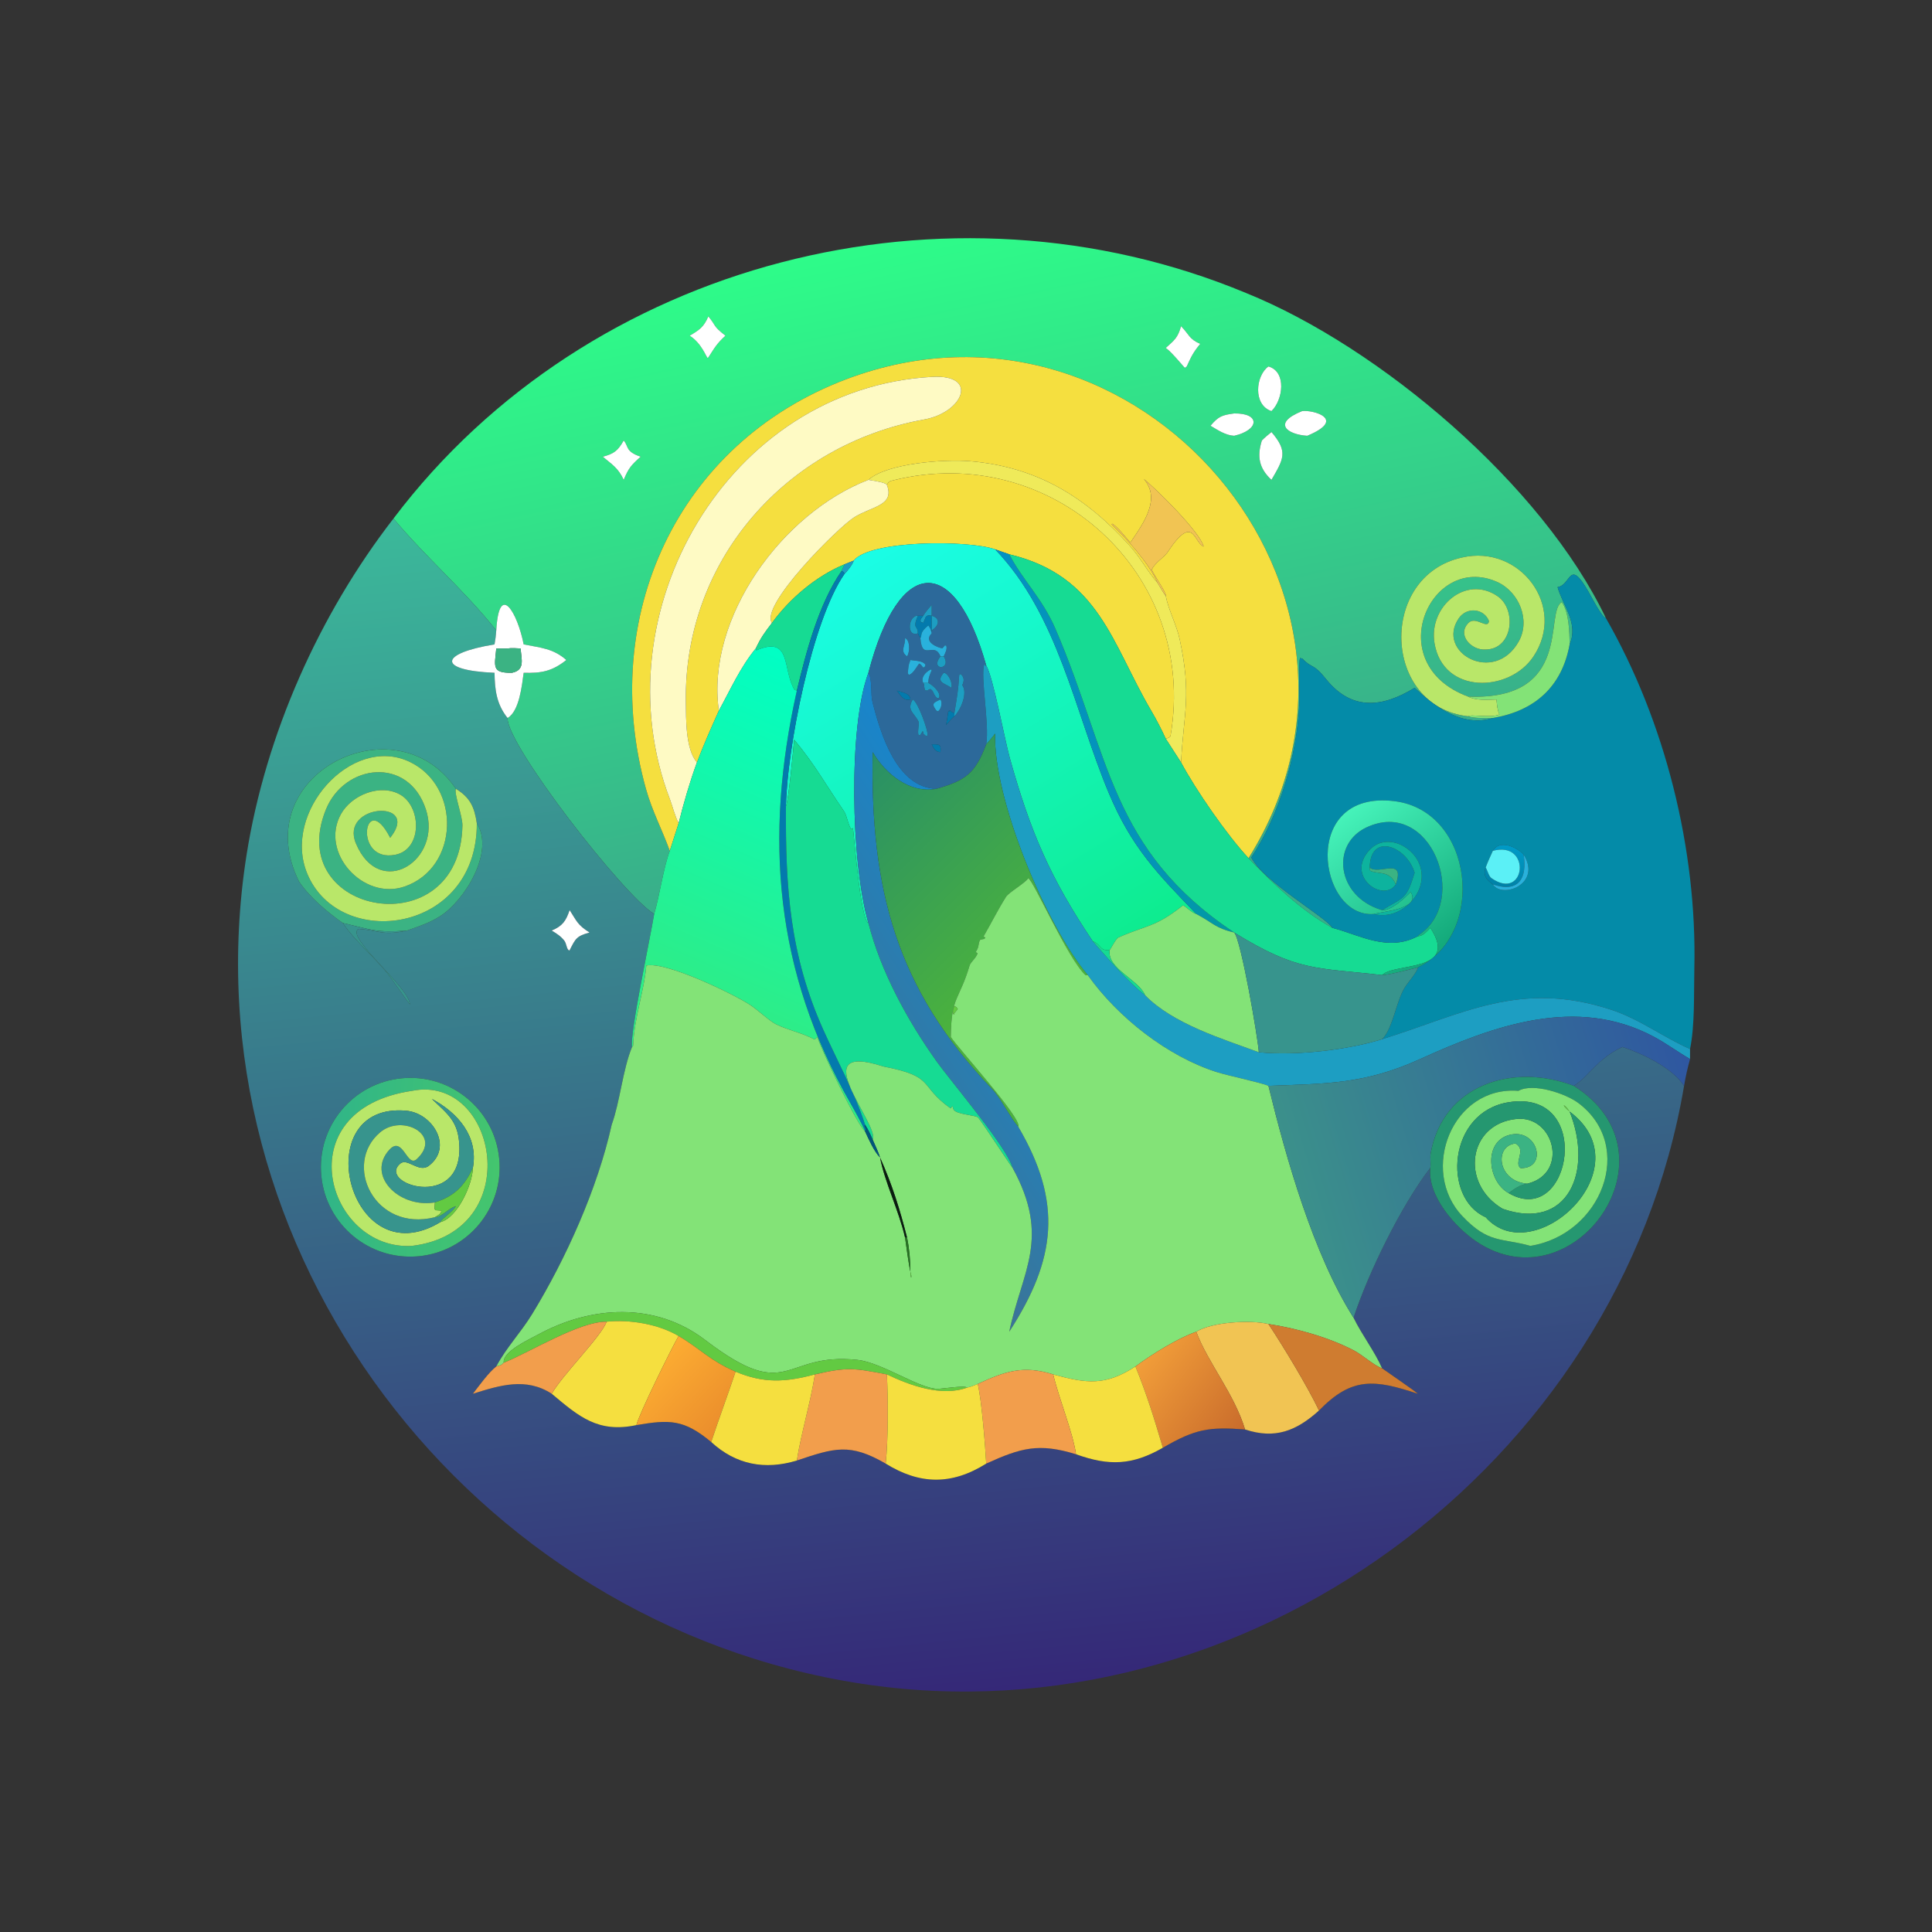<?xml version="1.0" encoding="utf-8" ?><svg xmlns="http://www.w3.org/2000/svg" xmlns:xlink="http://www.w3.org/1999/xlink" width="1024" height="1024" viewBox="0 0 1024 1024"><rect x="0" y="0" width="1024" height="1024" fill="#333333" stroke="none"/><defs><linearGradient id="gradient_0" gradientUnits="userSpaceOnUse" x1="277.351" y1="219.781" x2="243.69" y2="61.694"><stop offset="0" stop-color="#39AD8A"/><stop offset="1" stop-color="#2EFC89"/></linearGradient></defs><path fill="url(#gradient_0)" transform="scale(2 2)" d="M104.275 137.421C155.997 68.967 251.284 44.771 330.242 77.659C365.717 92.007 408.761 128.521 425.568 163.79C424.37 163.364 421.911 158.464 420.925 156.749C415.752 147.755 416.442 155.03 412.773 155.596C414.184 160.577 418.4 165.157 415.964 170.777C415.952 167.761 415.809 162.063 413.882 159.576C409.242 162.114 416.991 185.733 389.044 184.601C365.743 175.925 379.076 146.381 396.711 154.196C402.542 156.78 405.669 164.305 402.483 169.997C395.991 181.595 380.396 172.888 386.588 163.853C388.689 160.786 393.242 161.18 394.596 164.574C394.332 166.99 391.106 163.156 389.201 165.042C385.968 168.242 389.965 172.42 393.711 172.129C400.995 172.057 401.982 161.519 396.891 158.018C388.478 152.232 378.565 160.774 380.152 170.416C382.404 184.098 399.972 183.571 406.37 173.99C415.293 160.627 402.702 144.198 387.463 147.747C365.276 152.578 366.233 187.244 389.044 189.819C390.722 190.419 393.731 190.283 395.621 190.277C387.605 192.835 380.248 187.274 374.888 182.273C366.272 187.575 358.137 188.403 351.339 179.869C347.965 175.633 347.748 177.281 345.194 174.576L344.541 174.375C344.112 175.117 344.416 184.993 344.327 186.799C343.66 200.355 339.134 215.842 331.614 227.237C334.754 233.617 351.529 243.148 353.071 245.888C344.804 241.307 337.371 234.156 330.877 227.427C374.797 157.128 301.567 71.336 224.339 100.477C179.284 117.477 158.526 163.673 171.183 209.058C172.815 214.91 175.473 219.86 177.501 225.476C175.76 230.181 174.855 237.176 173.364 242.22C165.191 237.25 134.123 197.199 134.516 190.277C137.651 188.453 138.312 181.636 138.779 178.293C143.438 178.436 146.329 177.909 150.08 174.908C146.607 171.84 143.255 171.655 138.779 170.777C137.168 162.489 132.26 153.917 131.518 167.042C122.61 155.97 112.864 147.691 104.275 137.421ZM187.718 83.842C186.53 86.654 185.322 87.46 182.77 88.963C186.015 91.004 187.182 94.768 187.539 94.849L187.718 94.736C189.375 92.147 189.998 91.018 192.254 88.963C188.738 86.196 189.966 86.549 187.718 83.842ZM312.992 86.443C312.117 89.519 311.294 90.089 308.938 92.206C310.565 93.303 313.847 97.47 314.023 97.48L314.498 97.112C315.75 94.394 316.176 93.447 318.067 91.13C315.074 89.828 315.17 88.662 312.992 86.443ZM336.153 97.112C332.731 99.562 332.015 107.326 336.95 108.945C340.003 106.018 341.045 98.53 336.153 97.112ZM345.078 108.945C336.99 112.192 341.192 115.158 346.434 115.487C357.078 111.069 347.903 108.553 345.078 108.945ZM327.058 109.567C323.935 109.995 322.938 110.279 320.797 112.828C322.741 113.979 324.76 115.363 327.058 115.487C333.784 113.964 334.054 109.44 327.058 109.567ZM336.95 114.494C336.079 115.222 335.194 115.92 334.406 116.735C333.07 121.011 333.662 124.108 336.95 127.165C340.146 121.659 341.442 119.711 336.95 114.494ZM165.284 116.735C163.763 119.43 162.735 120.251 159.737 121.033C162.237 123.1 163.918 124.133 165.284 127.165C166.553 124.13 167.215 123.299 169.777 121.033C165.64 119.626 166.67 118.316 165.284 116.735Z"/><path fill="white" transform="scale(2 2)" d="M182.77 88.963C185.322 87.46 186.53 86.654 187.718 83.842C189.966 86.549 188.738 86.196 192.254 88.963C189.998 91.018 189.375 92.147 187.718 94.736L187.539 94.849C187.182 94.768 186.015 91.004 182.77 88.963Z"/><path fill="white" transform="scale(2 2)" d="M308.938 92.206C311.294 90.089 312.117 89.519 312.992 86.443C315.17 88.662 315.074 89.828 318.067 91.13C316.176 93.447 315.75 94.394 314.498 97.112L314.023 97.48C313.847 97.47 310.565 93.303 308.938 92.206Z"/><path fill="#F5DF3F" transform="scale(2 2)" d="M230.135 127.165C207.371 135.911 187.041 163.672 190.494 188.348C188.509 192.799 186.413 197.481 184.696 202.048C181.634 198.515 181.822 190.452 181.755 186.005C181.191 148.429 208.421 117.713 244.954 111.162C255.181 109.328 259.599 99.173 247.018 99.871C192.851 102.876 158.601 162.39 177.545 211.84C178.289 213.875 178.853 216.204 179.839 218.183L177.501 225.476C175.473 219.86 172.815 214.91 171.183 209.058C158.526 163.673 179.284 117.477 224.339 100.477C301.567 71.336 374.797 157.128 330.877 227.427C325.18 221.323 316.925 209.396 312.992 202.048C313.682 188.79 315.832 184.38 312.64 169.466C311.819 165.633 309.623 161.57 308.938 157.943C309.193 157.121 305.833 152.516 305.217 150.94C306.004 149.27 308.137 147.938 309.283 146.542C316.365 135.734 316.334 143.848 318.97 144.827C318.04 141.064 306.58 129.713 303.098 126.919C307.669 132.129 303.244 138.387 299.546 143.805C298.283 142.318 296.365 139.854 294.82 138.802L294.569 138.914C298.599 142.826 304.555 149.262 306.767 154.469C304.255 151.701 302.272 147.807 299.347 144.577C287.703 131.718 274.891 123.757 257.158 122.227C250.308 121.635 235.114 122.746 230.135 127.165Z"/><path fill="white" transform="scale(2 2)" d="M336.95 108.945C332.015 107.326 332.731 99.562 336.153 97.112C341.045 98.53 340.003 106.018 336.95 108.945Z"/><path fill="#FEFAC4" transform="scale(2 2)" d="M179.839 218.183C178.853 216.204 178.289 213.875 177.545 211.84C158.601 162.39 192.851 102.876 247.018 99.871C259.599 99.173 255.181 109.328 244.954 111.162C208.421 117.713 181.191 148.429 181.755 186.005C181.822 190.452 181.634 198.515 184.696 202.048C182.909 206.859 181.074 213.166 179.839 218.183Z"/><path fill="white" transform="scale(2 2)" d="M346.434 115.487C341.192 115.158 336.99 112.192 345.078 108.945C347.903 108.553 357.078 111.069 346.434 115.487Z"/><path fill="white" transform="scale(2 2)" d="M320.797 112.828C322.938 110.279 323.935 109.995 327.058 109.567C334.054 109.44 333.784 113.964 327.058 115.487C324.76 115.363 322.741 113.979 320.797 112.828Z"/><path fill="white" transform="scale(2 2)" d="M334.406 116.735C335.194 115.92 336.079 115.222 336.95 114.494C341.442 119.711 340.146 121.659 336.95 127.165C333.662 124.108 333.07 121.011 334.406 116.735Z"/><path fill="white" transform="scale(2 2)" d="M159.737 121.033C162.735 120.251 163.763 119.43 165.284 116.735C166.67 118.316 165.64 119.626 169.777 121.033C167.215 123.299 166.553 124.13 165.284 127.165C163.918 124.133 162.237 123.1 159.737 121.033Z"/><path fill="#EFEA5A" transform="scale(2 2)" d="M230.135 127.165C235.114 122.746 250.308 121.635 257.158 122.227C274.891 123.757 287.703 131.718 299.347 144.577C302.272 147.807 304.255 151.701 306.767 154.469C307.215 155.211 308.468 157.381 308.938 157.943C309.623 161.57 311.819 165.633 312.64 169.466C315.832 184.38 313.682 188.79 312.992 202.048L308.938 195.764C309.299 195.667 310.129 195.434 310.207 194.979C317.574 152.066 278.67 116.79 236.618 127.313C235.628 127.561 235.526 127.653 235.035 128.497C234.533 127.758 231.273 127.4 230.135 127.165Z"/><path fill="#F5DF3F" transform="scale(2 2)" d="M235.035 128.497C235.526 127.653 235.628 127.561 236.618 127.313C278.67 116.79 317.574 152.066 310.207 194.979C310.129 195.434 309.299 195.667 308.938 195.764C307.903 193.48 306.432 190.637 305.145 188.453C294.672 170.693 291.352 152.588 267.458 146.892L263.724 145.585C256.79 143.101 230.567 143.067 226.25 148.558L223.821 149.541C216.31 152.662 209.361 158.524 204.584 165.076C201.261 160.543 222.067 139.799 226.349 137.099C231.014 134.157 237.175 134.04 235.035 128.497Z"/><path fill="#F1C453" transform="scale(2 2)" d="M306.767 154.469C304.555 149.262 298.599 142.826 294.569 138.914L294.82 138.802C296.365 139.854 298.283 142.318 299.546 143.805C303.244 138.387 307.669 132.129 303.098 126.919C306.58 129.713 318.04 141.064 318.97 144.827C316.334 143.848 316.365 135.734 309.283 146.542C308.137 147.938 306.004 149.27 305.217 150.94C305.833 152.516 309.193 157.121 308.938 157.943C308.468 157.381 307.215 155.211 306.767 154.469Z"/><path fill="#FEFAC4" transform="scale(2 2)" d="M190.494 188.348C187.041 163.672 207.371 135.911 230.135 127.165C231.273 127.4 234.533 127.758 235.035 128.497C237.175 134.04 231.014 134.157 226.349 137.099C222.067 139.799 201.261 160.543 204.584 165.076C202.545 167.755 201.706 168.866 200.28 171.848C196.132 176.916 193.613 182.692 190.494 188.348Z"/><defs><linearGradient id="gradient_1" gradientUnits="userSpaceOnUse" x1="271.937" y1="447.261" x2="239.061" y2="124.014"><stop offset="0" stop-color="#352878"/><stop offset="1" stop-color="#3BB99A"/></linearGradient></defs><path fill="url(#gradient_1)" transform="scale(2 2)" d="M65.353 226.474C70.413 194.623 84.559 162.875 104.275 137.421C112.864 147.691 122.61 155.97 131.518 167.042C131.408 168.485 131.317 169.336 131.057 170.777C116.364 173.149 115.762 177.673 131.057 178.293C131.125 182.83 131.593 186.63 134.516 190.277C134.123 197.199 165.191 237.25 173.364 242.22C172.337 248.557 166.891 273.822 167.5 277.457C165.043 283.39 164.299 292.039 162.111 298.045C158.38 314.916 150.004 333.556 141.04 348.224C138.002 353.195 134.274 356.975 131.518 362.119C129.468 363.74 126.997 367.199 125.326 369.36C132.496 367.111 139.393 364.952 146.213 369.36C153.479 375.462 158.496 379.805 168.654 377.667C177.487 376.157 181.261 376.145 188.482 382.15C195.026 388.177 202.745 389.616 211.173 387.052C221.154 383.701 225.237 382.373 234.712 387.869C243.742 393.468 252.199 393.626 261.359 387.869C270.579 383.69 275.26 382.346 285.156 385.394C293.921 388.548 300.074 388.319 308.17 383.667C316.753 378.683 320.382 378.092 329.954 378.82C337.914 381.468 343.558 379.196 349.55 373.801C358.316 364.792 364.282 365.567 375.748 369.36C374.782 368.492 367.8 363.707 366.273 362.624C364.349 358.214 360.931 353.775 358.703 349.211C362.64 337.266 371.296 319.527 379.054 309.475C378.23 316.854 385.591 325.219 391.329 329.056C417.008 346.226 445.999 305.954 417.056 287.766C421.126 285.309 423.114 280.666 429.95 277.457C435.174 279.158 443.177 282.977 446.294 287.766C429.325 388.314 329.779 461.69 228.399 446.22C124.787 430.408 48.809 331.519 65.353 226.474ZM120.81 209.043C104.921 185.519 65.219 205.23 79.231 233.586C82.103 237.837 86.691 241.658 90.847 244.601C93.99 249.463 100.609 254.768 104.069 259.827C104.569 260.557 108.468 266.055 108.64 266.192C108.441 261.588 91.265 248.141 95.041 246.173C100.213 246.507 101.346 248.051 107.841 246.612L107.841 246.612C111.067 245.451 113.669 244.652 116.589 242.823C123.015 238.797 131.195 225.79 126.36 218.183C125.731 213.898 124.598 211.351 120.81 209.043ZM150.96 241.196C149.992 244.01 149.149 245.365 146.213 246.612C147.49 247.387 148.52 248.016 149.503 249.22C150.209 250.084 150.096 251.549 150.837 251.893L150.96 251.812C152.529 248.72 152.773 248.078 156.234 247.123C152.981 245.097 152.812 244.03 150.96 241.196ZM106.367 285.768C93.386 287.066 83.9 298.618 85.15 311.604C86.401 324.589 97.918 334.118 110.908 332.915C123.966 331.706 133.555 320.116 132.298 307.063C131.041 294.009 119.416 284.463 106.367 285.768Z"/><defs><linearGradient id="gradient_2" gradientUnits="userSpaceOnUse" x1="289.261" y1="254.993" x2="224.751" y2="149.57"><stop offset="0" stop-color="#0EEC8F"/><stop offset="1" stop-color="#1AFDE6"/></linearGradient></defs><path fill="url(#gradient_2)" transform="scale(2 2)" d="M226.25 148.558C230.567 143.067 256.79 143.101 263.724 145.585C280.485 163.096 284.713 188.33 293.797 210.068C299.882 224.631 306.784 231.578 317.016 242.22C315.581 241.807 314.03 239.928 313.443 239.98L313.223 240.156C306.048 245.791 303.889 245.133 296.453 248.418C295.704 248.749 294.539 251.179 294.073 251.812C291.227 251.98 291.998 250.37 289.584 249.431C278.398 232.782 273.089 220.549 267.58 200.781C266.279 196.112 263.175 179.32 261.359 176.35C253.138 146.917 238.3 146.878 230.135 178.293C224.823 192.436 225.449 228.376 230.135 244.601C227.983 243.91 226.196 219.658 226.028 219.444L225.627 219.773C224.734 218.692 224.496 216.193 223.662 214.982C218.835 207.973 216.025 202.694 210.467 196.017C210.224 198.709 208.966 212.259 208.281 213.663C208.54 198.6 215.176 164.443 223.821 152.056C224.363 151.621 226.037 149.474 226.25 148.558Z"/><defs><linearGradient id="gradient_3" gradientUnits="userSpaceOnUse" x1="303.272" y1="192.498" x2="285.312" y2="199.47"><stop offset="0" stop-color="#0299A2"/><stop offset="1" stop-color="#0391C6"/></linearGradient></defs><path fill="url(#gradient_3)" transform="scale(2 2)" d="M263.724 145.585L267.458 146.892C270.907 153.608 276.21 158.532 279.712 166.67C294.164 200.253 294.122 225.104 327.058 247.123L327.058 247.123C322.044 245.946 321.354 244.515 317.353 242.396L317.016 242.22C306.784 231.578 299.882 224.631 293.797 210.068C284.713 188.33 280.485 163.096 263.724 145.585Z"/><path fill="#16DB93" transform="scale(2 2)" d="M267.458 146.892C291.352 152.588 294.672 170.693 305.145 188.453C306.432 190.637 307.903 193.48 308.938 195.764L312.992 202.048C316.925 209.396 325.18 221.323 330.877 227.427C337.371 234.156 344.804 241.307 353.071 245.888L353.432 245.982C360.392 247.838 367.833 252.311 375.748 248.105C377.155 248.057 378.037 246.899 379.054 245.888C386.871 257.788 369.503 255.05 366.273 258.404C348.8 256.378 343.968 257.576 327.058 247.123C294.122 225.104 294.164 200.253 279.712 166.67C276.21 158.532 270.907 153.608 267.458 146.892Z"/><path fill="#B9E769" transform="scale(2 2)" d="M389.044 189.819C366.233 187.244 365.276 152.578 387.463 147.747C402.702 144.198 415.293 160.627 406.37 173.99C399.972 183.571 382.404 184.098 380.152 170.416C378.565 160.774 388.478 152.232 396.891 158.018C401.982 161.519 400.995 172.057 393.711 172.129C389.965 172.42 385.968 168.242 389.201 165.042C391.106 163.156 394.332 166.99 394.596 164.574C393.242 161.18 388.689 160.786 386.588 163.853C380.396 172.888 395.991 181.595 402.483 169.997C405.669 164.305 402.542 156.78 396.711 154.196C379.076 146.381 365.743 175.925 389.044 184.601C391.264 185.725 394.056 185.412 396.578 185.373C396.741 186.806 396.773 188.039 397.367 189.342C395.021 190.365 389.612 189.188 389.044 189.819Z"/><path fill="#1D9EC2" transform="scale(2 2)" d="M223.821 149.541L226.25 148.558C226.037 149.474 224.363 151.621 223.821 152.056C223.445 151.418 223.694 151.666 223.033 151.301L223.821 149.541Z"/><path fill="#16DB93" transform="scale(2 2)" d="M204.584 165.076C209.361 158.524 216.31 152.662 223.821 149.541L223.033 151.301C216.925 160.128 213.669 172.677 211.173 183.024L210.541 182.794C207.272 177.397 209.876 168.301 200.45 172.344L200.28 171.848C201.706 168.866 202.545 167.755 204.584 165.076Z"/><path fill="#037AAD" transform="scale(2 2)" d="M211.173 183.024C213.669 172.677 216.925 160.128 223.033 151.301C223.694 151.666 223.445 151.418 223.821 152.056C215.176 164.443 208.54 198.6 208.281 213.663C208.155 235.075 209.257 252.999 218.189 272.913C221.739 280.827 226.672 289.858 229.246 298.045L229.088 298.409L229.493 299.247L229.246 299.816L229.246 299.816C228.792 298.441 226.204 293.813 225.355 292.336C205.403 257.616 202.425 222.096 211.173 183.024Z"/><path fill="#048BA8" transform="scale(2 2)" d="M415.964 170.777C418.4 165.157 414.184 160.577 412.773 155.596C416.442 155.03 415.752 147.755 420.925 156.749C421.911 158.464 424.37 163.364 425.568 163.79C441.334 191.282 449.745 225.171 449.018 256.651C448.865 263.239 449.191 271.574 447.879 278.009C440.766 274.87 434.573 270.097 427.061 267.619C402.791 259.613 387.571 268.805 366.273 275.397C369.144 272.548 369.939 265.533 372.249 261.746C373.127 260.308 375.578 257.642 375.748 256.368C394.074 247.578 390.507 214.98 369.648 212.333C344.308 209.118 349.339 243.451 364.118 242.22C370.937 244.096 378.409 236.856 376.459 229.902C374.944 224.306 367.301 220.417 362.832 225.375C356.531 232.365 366.623 239.31 369.901 234.377C372.511 226.893 365.276 232.037 362.994 229.901C363.127 220.451 372.842 224.294 374.888 231.29C372.707 238.439 372.179 237.636 366.273 241.196L365.952 241.1C354.229 237.477 352.642 223.763 362.077 219.294C379.121 211.222 389.559 238.619 376.128 247.699C375.828 247.902 375.892 247.844 375.748 248.105C367.833 252.311 360.392 247.838 353.432 245.982L353.071 245.888C351.529 243.148 334.754 233.617 331.614 227.237C339.134 215.842 343.66 200.355 344.327 186.799C344.416 184.993 344.112 175.117 344.541 174.375L345.194 174.576C347.748 177.281 347.965 175.633 351.339 179.869C358.137 188.403 366.272 187.575 374.888 182.273C380.248 187.274 387.605 192.835 395.621 190.277C406.66 188.427 413.934 182.026 415.964 170.777ZM403.778 226.474C401.871 224.415 397.362 222.41 395.621 225.476C394.972 226.92 394.262 228.421 393.72 229.901C392.943 232.06 393.947 233.121 395.621 234.377C398.113 238.262 408.674 234.271 403.778 226.474Z"/><path fill="#2C699A" transform="scale(2 2)" d="M230.135 178.293C238.3 146.878 253.138 146.917 261.359 176.35L261.09 176.536L260.982 176.419L261.325 176.361L260.84 175.958C259.764 179.466 262.266 191.79 261.359 197.271C258.424 204.957 256.014 206.817 248.188 209.043C237.623 208.774 233.396 194.46 231.226 186.11C230.655 183.914 231.264 180.352 230.135 178.293ZM246.907 163.179L246.907 160.308C246.05 161.305 245.37 162.048 244.672 163.179C244.337 163.186 243.513 163.226 243.226 163.179C240.723 163.068 240.104 168.906 243.226 167.851C243.482 168.4 243.551 168.594 243.905 169.078C244.372 175.446 247.498 169.738 249.234 173.938C246.243 177.774 252.37 177.685 250.098 173.938C250.508 173.023 251.075 172.033 250.764 171.098L250.406 171.036L249.755 171.8C248.854 171.752 244.507 170.192 246.907 167.851C246.742 167.344 246.759 167.614 246.907 167.042C248.872 165.875 249.304 163.813 246.907 163.179ZM246.016 180.989C246.033 179.546 246.384 178.915 246.912 177.607L246.702 177.402C245.397 177.947 243.906 179.538 244.672 180.989L244.871 181.269C244.921 181.95 244.943 182.181 245.09 182.844L245.632 183.029L246.508 182.576C247.557 183.114 247.209 183.999 248.386 185.045L248.846 184.98C249.486 183.577 247.217 181.592 246.016 180.989ZM252.925 188.93C252.362 188.792 252.268 188.776 251.888 188.336L251.778 188.387L251.383 188.278L251.725 188.457L251.289 188.54C251.119 189.79 250.975 190.921 250.702 192.158C251.371 191.395 252.144 190.435 252.925 189.819C254.616 188.059 256.533 183.666 255.013 181.566C255.547 180.398 255.565 179.52 254.568 178.613L254.209 178.86C253.945 183.055 253.598 184.816 252.925 188.93ZM239.845 169.078C239.985 171.186 238.368 172.521 240.374 173.938C241.123 172.893 241.262 169.716 239.845 169.078ZM241.267 174.908C240.653 176.424 240.759 176.797 240.578 178.405L240.836 178.854C241.814 178.653 242.65 177.189 243.226 176.35L243.605 175.842C244.146 176.153 244.255 176.399 244.63 176.905L245.025 176.797L245.269 176.249C244.712 175.05 242.532 175.151 241.267 174.908ZM250.098 178.293C247.955 180.843 250.138 180.931 252.123 182.273C252.563 180.981 251.202 178.3 250.098 178.293ZM237.666 183.024C238.714 184.341 239.449 185.844 241.267 185.373C241.216 183.714 239.116 183.47 237.666 183.024ZM241.888 185.373C240.171 188.267 242.306 188.892 243.42 191.228C243.685 191.784 243.108 193.573 243.39 194.732L243.827 194.875L244.535 193.733C244.708 194.226 244.683 193.999 244.672 194.403L245.386 195.04L245.795 194.936C246.101 193.783 243.179 185.825 241.888 185.373ZM249.234 185.373C247.195 186.268 246.815 186.52 248.188 188.348L248.616 188.497C249.42 187.866 249.811 186.279 249.234 185.373ZM246.907 197.271C247.433 198.357 247.915 199.279 249.234 199.316C249.484 197.246 248.882 197.206 246.907 197.271Z"/><path fill="#83E377" transform="scale(2 2)" d="M389.044 184.601C416.991 185.733 409.242 162.114 413.882 159.576C415.809 162.063 415.952 167.761 415.964 170.777C413.934 182.026 406.66 188.427 395.621 190.277C393.731 190.283 390.722 190.419 389.044 189.819C389.612 189.188 395.021 190.365 397.367 189.342C396.773 188.039 396.741 186.806 396.578 185.373C394.056 185.412 391.264 185.725 389.044 184.601Z"/><path fill="white" transform="scale(2 2)" d="M131.518 167.042C132.26 153.917 137.168 162.489 138.779 170.777C143.255 171.655 146.607 171.84 150.08 174.908C146.329 177.909 143.438 178.436 138.779 178.293C138.312 181.636 137.651 188.453 134.516 190.277C131.593 186.63 131.125 182.83 131.057 178.293C115.762 177.673 116.364 173.149 131.057 170.777C131.317 169.336 131.408 168.485 131.518 167.042ZM134.516 171.848L131.518 171.848C131.066 176.638 130.268 178.381 135.659 178.293C139.179 177.614 138.22 174.809 137.951 171.848C136.85 171.798 135.585 171.679 134.516 171.848Z"/><path fill="#1D9EC2" transform="scale(2 2)" d="M246.907 160.308L246.907 163.179L246.907 163.179C245.053 162.859 245.432 163.646 244.672 165.076L243.957 164.779C243.859 163.987 244.056 164.053 244.672 163.179C245.37 162.048 246.05 161.305 246.907 160.308Z"/><path fill="#037AAD" transform="scale(2 2)" d="M243.226 163.179C243.513 163.226 244.337 163.186 244.672 163.179C244.056 164.053 243.859 163.987 243.957 164.779L244.672 165.076C245.432 163.646 245.053 162.859 246.907 163.179C246.912 164.457 246.933 165.768 246.907 167.042C246.759 167.614 246.742 167.344 246.907 167.851C246.653 166.737 246.624 166.693 246.016 165.735C243.496 167.83 244.502 168.246 243.905 169.078C243.551 168.594 243.482 168.4 243.226 167.851C243.27 165.569 241.682 166.895 243.226 163.179Z"/><path fill="#1D9EC2" transform="scale(2 2)" d="M246.907 163.179C249.304 163.813 248.872 165.875 246.907 167.042C246.933 165.768 246.912 164.457 246.907 163.179L246.907 163.179Z"/><path fill="#1D9EC2" transform="scale(2 2)" d="M243.226 167.851C240.104 168.906 240.723 163.068 243.226 163.179C241.682 166.895 243.27 165.569 243.226 167.851Z"/><path fill="#29B1DC" transform="scale(2 2)" d="M246.016 165.735C246.624 166.693 246.653 166.737 246.907 167.851C244.507 170.192 248.854 171.752 249.755 171.8L250.406 171.036L250.764 171.098C251.075 172.033 250.508 173.023 250.098 173.938C249.576 174.053 249.776 174.035 249.234 173.938C247.498 169.738 244.372 175.446 243.905 169.078C244.502 168.246 243.496 167.83 246.016 165.735Z"/><path fill="#29B1DC" transform="scale(2 2)" d="M240.374 173.938C238.368 172.521 239.985 171.186 239.845 169.078C241.262 169.716 241.123 172.893 240.374 173.938Z"/><defs><linearGradient id="gradient_4" gradientUnits="userSpaceOnUse" x1="189.353" y1="264.416" x2="225.714" y2="180.186"><stop offset="0" stop-color="#2DED88"/><stop offset="1" stop-color="#00FFC5"/></linearGradient></defs><path fill="url(#gradient_4)" transform="scale(2 2)" d="M190.494 188.348C193.613 182.692 196.132 176.916 200.28 171.848L200.45 172.344C209.876 168.301 207.272 177.397 210.541 182.794L211.173 183.024C202.425 222.096 205.403 257.616 225.355 292.336C226.204 293.813 228.792 298.441 229.246 299.816C227.224 298.284 217.519 277.986 216.627 274.827L215.888 275.492C212.296 273.588 209.065 273.109 205.643 271.432C203.898 270.576 200.942 267.725 198.816 266.326C194.508 263.491 176.554 254.752 171.279 255.876C170.811 262.206 168.041 269.822 167.779 277.155L167.5 277.457C166.891 273.822 172.337 248.557 173.364 242.22C174.855 237.176 175.76 230.181 177.501 225.476L179.839 218.183C181.074 213.166 182.909 206.859 184.696 202.048C186.413 197.481 188.509 192.799 190.494 188.348Z"/><path fill="#3BB383" transform="scale(2 2)" d="M131.518 171.848L134.516 171.848C135.585 171.679 136.85 171.798 137.951 171.848C138.22 174.809 139.179 177.614 135.659 178.293C130.268 178.381 131.066 176.638 131.518 171.848Z"/><path fill="#1D9EC2" transform="scale(2 2)" d="M249.234 173.938C249.776 174.035 249.576 174.053 250.098 173.938C252.37 177.685 246.243 177.774 249.234 173.938Z"/><path fill="#29B1DC" transform="scale(2 2)" d="M243.226 176.35C242.65 177.189 241.814 178.653 240.836 178.854L240.578 178.405C240.759 176.797 240.653 176.424 241.267 174.908C242.532 175.151 244.712 175.05 245.269 176.249L245.025 176.797L244.63 176.905C244.255 176.399 244.146 176.153 243.605 175.842L243.226 176.35Z"/><path fill="#1D9EC2" transform="scale(2 2)" d="M261.359 176.35C263.175 179.32 266.279 196.112 267.58 200.781C273.089 220.549 278.398 232.782 289.584 249.431C293.064 253.447 299.188 260.474 303.44 263.723C310.816 271.32 323.996 275.322 333.603 278.857C343.373 279.842 357.158 278.244 366.273 275.397C387.571 268.805 402.791 259.613 427.061 267.619C434.573 270.097 440.766 274.87 447.879 278.009L447.879 280.658C444.663 278.792 441.537 276.491 438.362 274.788C417.782 263.744 395.804 271.823 376.239 280.707C361.483 287.407 351.164 287.16 336.153 287.766C334.416 286.947 325.479 285.071 322.55 284.148C309.435 280.016 296.224 269.629 288.263 258.404C277.211 245.362 263.143 211.525 263.724 194.403C262.978 195.432 262.189 196.312 261.359 197.271C262.266 191.79 259.764 179.466 260.84 175.958L261.325 176.361L260.982 176.419L261.09 176.536L261.359 176.35Z"/><path fill="#29B1DC" transform="scale(2 2)" d="M246.016 180.989L244.672 180.989C243.906 179.538 245.397 177.947 246.702 177.402L246.912 177.607C246.384 178.915 246.033 179.546 246.016 180.989Z"/><path fill="#1D9EC2" transform="scale(2 2)" d="M252.123 182.273C250.138 180.931 247.955 180.843 250.098 178.293C251.202 178.3 252.563 180.981 252.123 182.273Z"/><defs><linearGradient id="gradient_5" gradientUnits="userSpaceOnUse" x1="223.533" y1="281.621" x2="275.217" y2="247.129"><stop offset="0" stop-color="#3A7598"/><stop offset="1" stop-color="#1786CD"/></linearGradient></defs><path fill="url(#gradient_5)" transform="scale(2 2)" d="M230.135 244.601C225.449 228.376 224.823 192.436 230.135 178.293C231.264 180.352 230.655 183.914 231.226 186.11C233.396 194.46 237.623 208.774 248.188 209.043C241.116 210.385 234.651 205.095 231.273 199.316C230.62 235.919 237.652 262.102 262.799 288.448C265.3 291.069 267.5 295.798 269.839 298.574C281.678 318.725 279.869 333.762 267.458 352.925C270.858 336.765 278.546 328.126 268.328 309.475C266.94 304.105 252.256 286.963 248.075 281.093C240.527 270.497 233.325 257.344 230.135 244.601Z"/><path fill="#1D9EC2" transform="scale(2 2)" d="M252.925 188.93C253.598 184.816 253.945 183.055 254.209 178.86L254.568 178.613C255.565 179.52 255.547 180.398 255.013 181.566C256.533 183.666 254.616 188.059 252.925 189.819L252.925 188.93Z"/><path fill="#1D9EC2" transform="scale(2 2)" d="M244.672 180.989L246.016 180.989C247.217 181.592 249.486 183.577 248.846 184.98L248.386 185.045C247.209 183.999 247.557 183.114 246.508 182.576L245.632 183.029L245.09 182.844C244.943 182.181 244.921 181.95 244.871 181.269L244.672 180.989Z"/><path fill="#037AAD" transform="scale(2 2)" d="M241.267 185.373C239.449 185.844 238.714 184.341 237.666 183.024C239.116 183.47 241.216 183.714 241.267 185.373Z"/><path fill="#1D9EC2" transform="scale(2 2)" d="M244.672 194.403C244.683 193.999 244.708 194.226 244.535 193.733L243.827 194.875L243.39 194.732C243.108 193.573 243.685 191.784 243.42 191.228C242.306 188.892 240.171 188.267 241.888 185.373C243.179 185.825 246.101 193.783 245.795 194.936L245.386 195.04L244.672 194.403Z"/><path fill="#29B1DC" transform="scale(2 2)" d="M248.188 188.348C246.815 186.52 247.195 186.268 249.234 185.373C249.811 186.279 249.42 187.866 248.616 188.497L248.188 188.348Z"/><path fill="#037AAD" transform="scale(2 2)" d="M250.702 192.158C250.975 190.921 251.119 189.79 251.289 188.54L251.725 188.457L251.383 188.278L251.778 188.387L251.888 188.336C252.268 188.776 252.362 188.792 252.925 188.93L252.925 189.819C252.144 190.435 251.371 191.395 250.702 192.158Z"/><defs><linearGradient id="gradient_6" gradientUnits="userSpaceOnUse" x1="273.62" y1="252.094" x2="226.854" y2="205.404"><stop offset="0" stop-color="#4BB23D"/><stop offset="1" stop-color="#299066"/></linearGradient></defs><path fill="url(#gradient_6)" transform="scale(2 2)" d="M261.359 197.271C262.189 196.312 262.978 195.432 263.724 194.403C263.143 211.525 277.211 245.362 288.263 258.404L287.741 258.472C283.112 254.395 273.806 233.09 272.491 232.732C271.779 233.954 267.355 236.495 266.64 237.621C264.497 240.995 262.687 244.654 260.65 248.168L261.107 248.469L260.896 248.805L259.778 249.032C259.087 250.151 259.663 250.659 258.576 252.3L259.061 252.619C258.788 253.789 257.232 254.935 256.95 255.883C254.16 265.254 252.097 263.917 251.968 274.793C253.661 277.553 271.036 296.571 269.839 298.574C267.5 295.798 265.3 291.069 262.799 288.448C237.652 262.102 230.62 235.919 231.273 199.316C234.651 205.095 241.116 210.385 248.188 209.043C256.014 206.817 258.424 204.957 261.359 197.271Z"/><path fill="#16DB93" transform="scale(2 2)" d="M208.281 213.663C208.966 212.259 210.224 198.709 210.467 196.017C216.025 202.694 218.835 207.973 223.662 214.982C224.496 216.193 224.734 218.692 225.627 219.773L226.028 219.444C226.196 219.658 227.983 243.91 230.135 244.601C233.325 257.344 240.527 270.497 248.075 281.093C252.256 286.963 266.94 304.105 268.328 309.475C268.159 309.43 260.495 297.704 259.251 296.201C258.682 295.514 253.808 295.395 252.811 294.191C252.303 293.578 252.731 292.587 251.936 293.744C243.277 287.623 248.119 285.337 234.089 282.627C212.643 275.637 233.239 298.155 231.273 302.022C230.547 300.354 230.206 299.58 229.246 298.045C226.672 289.858 221.739 280.827 218.189 272.913C209.257 252.999 208.155 235.075 208.281 213.663Z"/><path fill="#037AAD" transform="scale(2 2)" d="M249.234 199.316C247.915 199.279 247.433 198.357 246.907 197.271C248.882 197.206 249.484 197.246 249.234 199.316Z"/><path fill="#3BB383" transform="scale(2 2)" d="M120.81 209.043C120.312 210.444 122.596 216.309 122.55 218.765C121.941 251.111 74.977 242.58 86.367 214.532C91.295 202.396 108.206 200.335 112.858 214.476C117.313 228.016 100.66 238.636 94.328 223.537C89.923 213.03 111.391 211.676 103.59 221.786L103.4 222.028C96.597 208.739 93.375 228.779 104.782 226.512C111.908 225.096 111.721 213.964 106.174 210.656C100.885 207.53 93.18 210.637 90.34 215.775C84.687 225.998 96.317 238.708 107.229 234.938C121.747 229.924 122.278 208.278 108.415 201.827C93.101 194.701 74.678 215.281 81.433 231.54C89.974 252.094 126.476 247.37 126.36 218.183C131.195 225.79 123.015 238.797 116.589 242.823C113.669 244.652 111.067 245.451 107.841 246.612C99.85 247.241 98.445 246.385 90.847 244.601C86.691 241.658 82.103 237.837 79.231 233.586C65.219 205.23 104.921 185.519 120.81 209.043Z"/><path fill="#B9E769" transform="scale(2 2)" d="M103.4 222.028L103.59 221.786C111.391 211.676 89.923 213.03 94.328 223.537C100.66 238.636 117.313 228.016 112.858 214.476C108.206 200.335 91.295 202.396 86.367 214.532C74.977 242.58 121.941 251.111 122.55 218.765C122.596 216.309 120.312 210.444 120.81 209.043C124.598 211.351 125.731 213.898 126.36 218.183C126.476 247.37 89.974 252.094 81.433 231.54C74.678 215.281 93.101 194.701 108.415 201.827C122.278 208.278 121.747 229.924 107.229 234.938C96.317 238.708 84.687 225.998 90.34 215.775C93.18 210.637 100.885 207.53 106.174 210.656C111.721 213.964 111.908 225.096 104.782 226.512C93.375 228.779 96.597 208.739 103.4 222.028Z"/><defs><linearGradient id="gradient_7" gradientUnits="userSpaceOnUse" x1="384.368" y1="248.659" x2="358.11" y2="214.887"><stop offset="0" stop-color="#14AA7B"/><stop offset="1" stop-color="#45F2B9"/></linearGradient></defs><path fill="url(#gradient_7)" transform="scale(2 2)" d="M375.748 248.105C375.892 247.844 375.828 247.902 376.128 247.699C389.559 238.619 379.121 211.222 362.077 219.294C352.642 223.763 354.229 237.477 365.952 241.1L366.273 241.196C368.682 241.358 372.19 238.114 373.833 236.378C376.752 241.03 365.794 241.591 364.118 242.22C349.339 243.451 344.308 209.118 369.648 212.333C390.507 214.98 394.074 247.578 375.748 256.368C373.924 256.825 367.889 258.438 366.273 258.404C369.503 255.05 386.871 257.788 379.054 245.888C378.037 246.899 377.155 248.057 375.748 248.105Z"/><path fill="#0DB39E" transform="scale(2 2)" d="M374.888 231.29C372.842 224.294 363.127 220.451 362.994 229.901L363.098 230.723C365.131 231.818 368.266 230.469 369.901 234.377C366.623 239.31 356.531 232.365 362.832 225.375C367.301 220.417 374.944 224.306 376.459 229.902C378.409 236.856 370.937 244.096 364.118 242.22C365.794 241.591 376.752 241.03 373.833 236.378C372.19 238.114 368.682 241.358 366.273 241.196C372.179 237.636 372.707 238.439 374.888 231.29Z"/><defs><linearGradient id="gradient_8" gradientUnits="userSpaceOnUse" x1="398.753" y1="234.59" x2="400.543" y2="224.524"><stop offset="0" stop-color="#0082A8"/><stop offset="1" stop-color="#009AC6"/></linearGradient></defs><path fill="url(#gradient_8)" transform="scale(2 2)" d="M395.621 225.476C397.362 222.41 401.871 224.415 403.778 226.474C404.734 232.71 402.539 236.702 395.621 234.377C393.947 233.121 392.943 232.06 393.72 229.901C394.209 230.659 394.529 232.216 395.249 232.719C404.334 239.058 406.01 222.687 395.621 225.476Z"/><path fill="#5BF0F6" transform="scale(2 2)" d="M395.621 225.476C406.01 222.687 404.334 239.058 395.249 232.719C394.529 232.216 394.209 230.659 393.72 229.901C394.262 228.421 394.972 226.92 395.621 225.476Z"/><path fill="#29B1DC" transform="scale(2 2)" d="M403.778 226.474C408.674 234.271 398.113 238.262 395.621 234.377C402.539 236.702 404.734 232.71 403.778 226.474Z"/><path fill="#3BB383" transform="scale(2 2)" d="M362.994 229.901C365.276 232.037 372.511 226.893 369.901 234.377C368.266 230.469 365.131 231.818 363.098 230.723L362.994 229.901Z"/><path fill="#83E377" transform="scale(2 2)" d="M269.839 298.574C271.036 296.571 253.661 277.553 251.968 274.793C252.097 263.917 254.16 265.254 256.95 255.883C257.232 254.935 258.788 253.789 259.061 252.619L258.576 252.3C259.663 250.659 259.087 250.151 259.778 249.032L260.896 248.805L261.107 248.469L260.65 248.168C262.687 244.654 264.497 240.995 266.64 237.621C267.355 236.495 271.779 233.954 272.491 232.732C273.806 233.09 283.112 254.395 287.741 258.472L288.263 258.404C296.224 269.629 309.435 280.016 322.55 284.148C325.479 285.071 334.416 286.947 336.153 287.766C340.783 306.773 348.023 332.386 358.703 349.211C360.931 353.775 364.349 358.214 366.273 362.624C364.217 361.939 361.071 359.077 358.826 357.9C352.207 354.427 343.531 351.99 336.153 350.881C331.379 349.73 321.168 350.343 317.016 352.925C311.982 354.701 305.246 358.911 300.905 362.119C292.951 367.295 288.051 366.675 279.114 364.236C271.155 361.737 266.389 363.405 259.12 366.756C258.109 367.162 257.364 367.501 256.291 367.734C255.784 367.081 249.847 368.037 248.576 368.059C243.774 368.141 233.8 361.107 227.297 360.395C207.21 358.198 209.462 372.34 186.895 355.116C173.627 344.99 156.685 345.953 142.463 353.743C140.476 354.843 133.066 358.165 133.504 361.138C132.838 361.873 132.478 361.87 131.518 362.119C134.274 356.975 138.002 353.195 141.04 348.224C150.004 333.556 158.38 314.916 162.111 298.045C164.299 292.039 165.043 283.39 167.5 277.457L167.779 277.155C168.041 269.822 170.811 262.206 171.279 255.876C176.554 254.752 194.508 263.491 198.816 266.326C200.942 267.725 203.898 270.576 205.643 271.432C209.065 273.109 212.296 273.588 215.888 275.492L216.627 274.827C217.519 277.986 227.224 298.284 229.246 299.816L229.246 299.816C230.215 301.909 231.632 305.17 233.227 306.756C234.391 313.088 238.228 320.851 239.845 327.951C240.066 329.44 240.906 335.82 241.267 336.967C241.294 339.346 241.817 338.798 241.267 336.967C241.243 334.035 240.988 330.822 240.374 327.951C238.436 320.349 236.422 313.926 233.227 306.756C232.858 305.491 231.835 303.31 231.273 302.022C233.239 298.155 212.643 275.637 234.089 282.627C248.119 285.337 243.277 287.623 251.936 293.744C252.731 292.587 252.303 293.578 252.811 294.191C253.808 295.395 258.682 295.514 259.251 296.201C260.495 297.704 268.159 309.43 268.328 309.475C278.546 328.126 270.858 336.765 267.458 352.925C279.869 333.762 281.678 318.725 269.839 298.574ZM252.925 266.595C252.523 267.62 252.505 267.567 252.585 268.647L252.809 268.862L252.925 268.48L253.803 267.436C253.486 266.806 253.621 267.075 252.925 266.595Z"/><path fill="#83E377" transform="scale(2 2)" d="M294.073 251.812C294.539 251.179 295.704 248.749 296.453 248.418C303.889 245.133 306.048 245.791 313.223 240.156L313.443 239.98C314.03 239.928 315.581 241.807 317.016 242.22L317.353 242.396C321.354 244.515 322.044 245.946 327.058 247.123C328.843 248.79 333.365 275.031 333.603 278.857C323.996 275.322 310.816 271.32 303.44 263.723C301.777 259.622 293.308 256.705 294.073 251.812Z"/><path fill="white" transform="scale(2 2)" d="M146.213 246.612C149.149 245.365 149.992 244.01 150.96 241.196C152.812 244.03 152.981 245.097 156.234 247.123C152.773 248.078 152.529 248.72 150.96 251.812L150.837 251.893C150.096 251.549 150.209 250.084 149.503 249.22C148.52 248.016 147.49 247.387 146.213 246.612Z"/><path fill="#37948D" transform="scale(2 2)" d="M90.847 244.601C98.445 246.385 99.85 247.241 107.841 246.612L107.841 246.612C101.346 248.051 100.213 246.507 95.041 246.173C91.265 248.141 108.441 261.588 108.64 266.192C108.468 266.055 104.569 260.557 104.069 259.827C100.609 254.768 93.99 249.463 90.847 244.601Z"/><path fill="#37948D" transform="scale(2 2)" d="M327.058 247.123C343.968 257.576 348.8 256.378 366.273 258.404C367.889 258.438 373.924 256.825 375.748 256.368C375.578 257.642 373.127 260.308 372.249 261.746C369.939 265.533 369.144 272.548 366.273 275.397C357.158 278.244 343.373 279.842 333.603 278.857C333.365 275.031 328.843 248.79 327.058 247.123L327.058 247.123Z"/><path fill="#16DB93" transform="scale(2 2)" d="M289.584 249.431C291.998 250.37 291.227 251.98 294.073 251.812C293.308 256.705 301.777 259.622 303.44 263.723C299.188 260.474 293.064 253.447 289.584 249.431Z"/><path fill="#62CA42" transform="scale(2 2)" d="M252.925 268.48L252.809 268.862L252.585 268.647C252.505 267.567 252.523 267.62 252.925 266.595C253.621 267.075 253.486 266.806 253.803 267.436L252.925 268.48Z"/><defs><linearGradient id="gradient_9" gradientUnits="userSpaceOnUse" x1="345.03" y1="318.547" x2="448.517" y2="286.753"><stop offset="0" stop-color="#3B908B"/><stop offset="1" stop-color="#2F57A0"/></linearGradient></defs><path fill="url(#gradient_9)" transform="scale(2 2)" d="M336.153 287.766C351.164 287.16 361.483 287.407 376.239 280.707C395.804 271.823 417.782 263.744 438.362 274.788C441.537 276.491 444.663 278.792 447.879 280.658C447.164 283.312 446.762 285.02 446.294 287.766C443.177 282.977 435.174 279.158 429.95 277.457C423.114 280.666 421.126 285.309 417.056 287.766C400.922 281.577 382.319 287.476 379.124 305.756C378.951 306.745 379.237 308.289 379.054 309.475C371.296 319.527 362.64 337.266 358.703 349.211C348.023 332.386 340.783 306.773 336.153 287.766Z"/><path fill="#259770" transform="scale(2 2)" d="M379.054 309.475C379.237 308.289 378.951 306.745 379.124 305.756C382.319 287.476 400.922 281.577 417.056 287.766C445.999 305.954 417.008 346.226 391.329 329.056C385.591 325.219 378.23 316.854 379.054 309.475ZM402.404 289.084C384.876 287.686 376.042 310.218 387.581 322.325C394.517 329.603 397.715 327.991 405.562 330.17C424.294 327.188 433.605 303.881 418.306 292.328C415.011 289.84 406.281 286.879 402.404 289.084Z"/><defs><linearGradient id="gradient_10" gradientUnits="userSpaceOnUse" x1="131.933" y1="311.43" x2="85.36" y2="306.873"><stop offset="0" stop-color="#44C56E"/><stop offset="1" stop-color="#30B588"/></linearGradient></defs><path fill="url(#gradient_10)" transform="scale(2 2)" d="M110.908 332.915C97.918 334.118 86.401 324.589 85.15 311.604C83.9 298.618 93.386 287.066 106.367 285.768C119.416 284.463 131.041 294.009 132.298 307.063C133.555 320.116 123.966 331.706 110.908 332.915ZM109.188 289.084C75.42 294.039 86.728 331.555 109.188 330.17C139.672 326.463 131.799 284.54 109.188 289.084Z"/><path fill="#83E377" transform="scale(2 2)" d="M405.562 330.17C397.715 327.991 394.517 329.603 387.581 322.325C376.042 310.218 384.876 287.686 402.404 289.084C406.281 286.879 415.011 289.84 418.306 292.328C433.605 303.881 424.294 327.188 405.562 330.17ZM415.964 294.571C414.402 292.313 413.528 292.506 415.964 294.571C422.312 310.51 415.434 326.339 398.231 320.352C386.811 313.665 389.069 297.748 401.958 296.526C411.785 295.595 415.818 310.671 405.067 313.609L404.766 313.688L404.428 313.655C396.776 312.846 395.979 303.606 401.607 303.039C404.667 304.624 401.032 308.227 402.985 309.569C410.106 309.693 407.664 299.472 400.69 300.629C392.967 301.912 394.062 313.034 399.807 316.186L400.126 316.366C416.382 325.363 422.571 288.508 399.842 292.098C383.677 294.652 382.173 317.515 393.72 322.579C406.444 336.953 436.093 309.582 415.964 294.571Z"/><path fill="#B9E769" transform="scale(2 2)" d="M109.188 330.17C86.728 331.555 75.42 294.039 109.188 289.084C131.799 284.54 139.672 326.463 109.188 330.17ZM125.326 309.475C126.822 301.141 121.322 294.874 114.434 291.211C118.725 295.366 121.546 297.143 121.747 303.903C122.253 320.926 99.782 313.698 106.066 308.375C107.917 306.72 111.025 310.935 113.621 308.962C120.203 303.958 114.624 295.002 107.726 294.36C81.112 291.88 92.273 338.702 116.713 323.868C121.196 322.764 125.208 313.955 125.326 309.475Z"/><path fill="#37948D" transform="scale(2 2)" d="M125.326 309.475C123.055 314.374 120.34 317.033 115.242 318.66L114.882 318.714C105.518 320.033 97.099 311.421 103.153 304.723C106.751 300.743 107.854 309.541 110.421 307.189C117.386 300.807 106.625 295.134 100.775 300.054C90.72 308.511 99.246 326.585 115.242 322.579C117.229 322.463 118.991 320.031 120.848 319.652C119.686 321.459 117.289 322.733 116.713 323.868C92.273 338.702 81.112 291.88 107.726 294.36C114.624 295.002 120.203 303.958 113.621 308.962C111.025 310.935 107.917 306.72 106.066 308.375C99.782 313.698 122.253 320.926 121.747 303.903C121.546 297.143 118.725 295.366 114.434 291.211C121.322 294.874 126.822 301.141 125.326 309.475Z"/><path fill="#259770" transform="scale(2 2)" d="M415.964 294.571C436.093 309.582 406.444 336.953 393.72 322.579C382.173 317.515 383.677 294.652 399.842 292.098C422.571 288.508 416.382 325.363 400.126 316.366L399.807 316.186C401.265 315.055 402.915 313.941 404.766 313.688L405.067 313.609C415.818 310.671 411.785 295.595 401.958 296.526C389.069 297.748 386.811 313.665 398.231 320.352C415.434 326.339 422.312 310.51 415.964 294.571L415.964 294.571Z"/><path fill="#62CA42" transform="scale(2 2)" d="M415.964 294.571C413.528 292.506 414.402 292.313 415.964 294.571L415.964 294.571Z"/><path fill="#00557A" transform="scale(2 2)" d="M229.246 299.816L229.493 299.247L229.088 298.409L229.246 298.045C230.206 299.58 230.547 300.354 231.273 302.022C231.835 303.31 232.858 305.491 233.227 306.756L233.227 306.756C231.632 305.17 230.215 301.909 229.246 299.816Z"/><path fill="#B9E769" transform="scale(2 2)" d="M115.242 322.579C99.246 326.585 90.72 308.511 100.775 300.054C106.625 295.134 117.386 300.807 110.421 307.189C107.854 309.541 106.751 300.743 103.153 304.723C97.099 311.421 105.518 320.033 114.882 318.714L115.242 318.66L115.234 319.027C115.22 319.508 115.188 319.905 115.146 320.381L115.413 320.72C116.047 320.758 116.668 320.798 117.302 320.847L116.986 320.817C116.775 321.851 116.351 321.824 115.242 322.579Z"/><path fill="#3BB383" transform="scale(2 2)" d="M399.807 316.186C394.062 313.034 392.967 301.912 400.69 300.629C407.664 299.472 410.106 309.693 402.985 309.569C401.032 308.227 404.667 304.624 401.607 303.039C395.979 303.606 396.776 312.846 404.428 313.655L404.766 313.688C402.915 313.941 401.265 315.055 399.807 316.186Z"/><path fill="#091E0F" transform="scale(2 2)" d="M233.227 306.756L233.227 306.756C236.422 313.926 238.436 320.349 240.374 327.951L239.845 327.951C238.228 320.851 234.391 313.088 233.227 306.756Z"/><path fill="#62CA42" transform="scale(2 2)" d="M115.242 318.66C120.34 317.033 123.055 314.374 125.326 309.475C125.208 313.955 121.196 322.764 116.713 323.868C117.289 322.733 119.686 321.459 120.848 319.652C118.991 320.031 117.229 322.463 115.242 322.579C116.351 321.824 116.775 321.851 116.986 320.817L117.302 320.847C116.668 320.798 116.047 320.758 115.413 320.72L115.146 320.381C115.188 319.905 115.22 319.508 115.234 319.027L115.242 318.66Z"/><path fill="#267222" transform="scale(2 2)" d="M239.845 327.951L240.374 327.951C240.988 330.822 241.243 334.035 241.267 336.967L241.267 336.967C240.906 335.82 240.066 329.44 239.845 327.951Z"/><path fill="#62CA42" transform="scale(2 2)" d="M241.267 336.967L241.267 336.967C241.817 338.798 241.294 339.346 241.267 336.967Z"/><path fill="#62CA42" transform="scale(2 2)" d="M160.753 350.261C153.576 350.163 140.663 358.22 133.504 361.138C133.066 358.165 140.476 354.843 142.463 353.743C156.685 345.953 173.627 344.99 186.895 355.116C209.462 372.34 207.21 358.198 227.297 360.395C233.8 361.107 243.774 368.141 248.576 368.059C249.847 368.037 255.784 367.081 256.291 367.734C249.489 370.219 241.158 367.149 235.035 364.236C226.547 362.612 224.687 362.185 215.956 364.236C208.096 366.332 202.412 366.636 194.937 363.51C187.939 360.459 185.89 357.624 179.839 354.06C174.496 350.888 166.89 349.628 160.753 350.261Z"/><path fill="#F5DF3F" transform="scale(2 2)" d="M160.753 350.261C166.89 349.628 174.496 350.888 179.839 354.06C178.087 356.992 169.162 375.14 168.654 377.667C158.496 379.805 153.479 375.462 146.213 369.36C149.157 364.217 159.397 354.125 160.753 350.261Z"/><path fill="#F29E4C" transform="scale(2 2)" d="M133.504 361.138C140.663 358.22 153.576 350.163 160.753 350.261C159.397 354.125 149.157 364.217 146.213 369.36C139.393 364.952 132.496 367.111 125.326 369.36C126.997 367.199 129.468 363.74 131.518 362.119C132.478 361.87 132.838 361.873 133.504 361.138Z"/><path fill="#F1C453" transform="scale(2 2)" d="M317.016 352.925C321.168 350.343 331.379 349.73 336.153 350.881C339.991 356.65 346.64 367.639 349.55 373.801C343.558 379.196 337.914 381.468 329.954 378.82C327.048 369.26 320.101 361.159 317.016 352.925Z"/><path fill="#CF7C30" transform="scale(2 2)" d="M336.153 350.881C343.531 351.99 352.207 354.427 358.826 357.9C361.071 359.077 364.217 361.939 366.273 362.624C367.8 363.707 374.782 368.492 375.748 369.36C364.282 365.567 358.316 364.792 349.55 373.801C346.64 367.639 339.991 356.65 336.153 350.881Z"/><defs><linearGradient id="gradient_11" gradientUnits="userSpaceOnUse" x1="327.965" y1="379.956" x2="302.566" y2="360.834"><stop offset="0" stop-color="#CA6D2C"/><stop offset="1" stop-color="#F19D39"/></linearGradient></defs><path fill="url(#gradient_11)" transform="scale(2 2)" d="M300.905 362.119C305.246 358.911 311.982 354.701 317.016 352.925C320.101 361.159 327.048 369.26 329.954 378.82C320.382 378.092 316.753 378.683 308.17 383.667C305.799 375.708 303.993 369.771 300.905 362.119Z"/><defs><linearGradient id="gradient_12" gradientUnits="userSpaceOnUse" x1="190.485" y1="378.639" x2="172.898" y2="361.987"><stop offset="0" stop-color="#EB8E2C"/><stop offset="1" stop-color="#FCAC32"/></linearGradient></defs><path fill="url(#gradient_12)" transform="scale(2 2)" d="M168.654 377.667C169.162 375.14 178.087 356.992 179.839 354.06C185.89 357.624 187.939 360.459 194.937 363.51C192.857 369.731 190.538 375.943 188.482 382.15C181.261 376.145 177.487 376.157 168.654 377.667Z"/><path fill="#F5DF3F" transform="scale(2 2)" d="M279.114 364.236C288.051 366.675 292.951 367.295 300.905 362.119C303.993 369.771 305.799 375.708 308.17 383.667C300.074 388.319 293.921 388.548 285.156 385.394C284.3 379.479 280.584 370.558 279.114 364.236Z"/><path fill="#F29E4C" transform="scale(2 2)" d="M215.956 364.236C224.687 362.185 226.547 362.612 235.035 364.236C235.355 370.51 235.423 381.46 234.712 387.869C225.237 382.373 221.154 383.701 211.173 387.052C212.276 379.921 214.759 371.9 215.956 364.236Z"/><path fill="#F29E4C" transform="scale(2 2)" d="M259.12 366.756C266.389 363.405 271.155 361.737 279.114 364.236C280.584 370.558 284.3 379.479 285.156 385.394C275.26 382.346 270.579 383.69 261.359 387.869C261.095 382.955 260.155 371.189 259.12 366.756Z"/><path fill="#F5DF3F" transform="scale(2 2)" d="M194.937 363.51C202.412 366.636 208.096 366.332 215.956 364.236C214.759 371.9 212.276 379.921 211.173 387.052C202.745 389.616 195.026 388.177 188.482 382.15C190.538 375.943 192.857 369.731 194.937 363.51Z"/><path fill="#F5DF3F" transform="scale(2 2)" d="M235.035 364.236C241.158 367.149 249.489 370.219 256.291 367.734C257.364 367.501 258.109 367.162 259.12 366.756C260.155 371.189 261.095 382.955 261.359 387.869C252.199 393.626 243.742 393.468 234.712 387.869C235.423 381.46 235.355 370.51 235.035 364.236Z"/></svg>